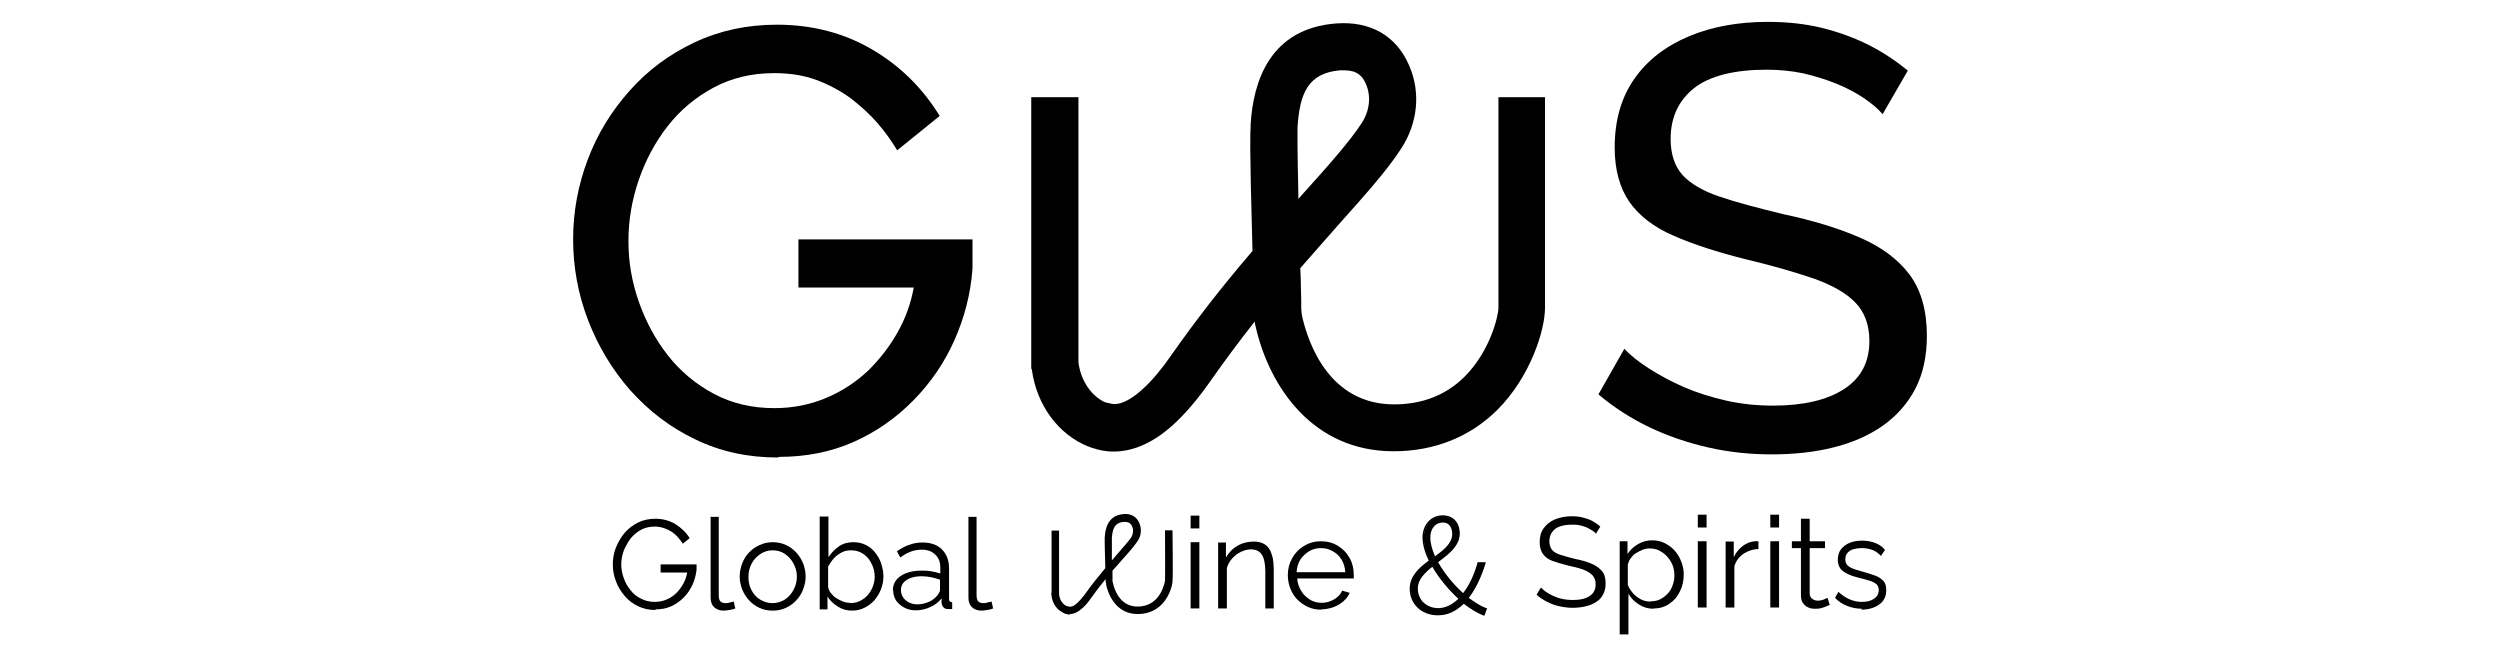 <?xml version="1.0" encoding="UTF-8"?>
<svg xmlns="http://www.w3.org/2000/svg" id="Layer_1" version="1.1" viewBox="0 0 80 21">
  <g>
    <path d="M24.89,14.64c-.96,0-1.84-.19-2.64-.58-.8-.38-1.49-.91-2.08-1.57-.58-.66-1.03-1.41-1.35-2.24-.32-.83-.48-1.7-.48-2.59s.16-1.74.47-2.56c.31-.82.76-1.55,1.34-2.2s1.26-1.16,2.07-1.54c.8-.38,1.68-.57,2.64-.57,1.14,0,2.16.27,3.06.8.9.53,1.61,1.24,2.15,2.12l-1.36,1.1c-.17-.28-.37-.57-.62-.86-.25-.29-.54-.55-.86-.8-.33-.24-.7-.44-1.1-.59-.41-.15-.86-.22-1.35-.22-.72,0-1.36.15-1.94.46-.58.31-1.07.72-1.47,1.23-.4.51-.71,1.09-.93,1.73-.22.64-.33,1.29-.33,1.96s.11,1.3.33,1.93c.22.63.53,1.21.93,1.72.4.51.89.92,1.47,1.23.58.31,1.22.46,1.94.46.59,0,1.14-.11,1.64-.32.51-.21.95-.5,1.34-.86.38-.37.7-.78.96-1.24.26-.46.43-.94.52-1.44h-3.69v-1.54h5.57v.25c0,.14,0,.28,0,.42,0,.14,0,.23,0,.27-.06.81-.26,1.57-.58,2.29-.32.72-.76,1.36-1.31,1.92-.55.56-1.19,1.01-1.91,1.33-.72.32-1.52.48-2.39.48Z"></path>
    <path d="M60.24,3.65c-.15-.18-.36-.35-.61-.52-.26-.17-.54-.32-.86-.45-.32-.13-.67-.24-1.05-.33-.38-.08-.77-.12-1.18-.12-1.05,0-1.83.2-2.33.59-.5.4-.75.94-.75,1.63,0,.48.13.87.38,1.15.26.28.65.51,1.18.69.53.18,1.21.36,2.03.56.95.2,1.77.45,2.46.75s1.22.69,1.59,1.18c.37.49.56,1.15.56,1.96,0,.65-.12,1.22-.37,1.7-.25.48-.6.87-1.05,1.19-.45.31-.97.54-1.58.69-.6.15-1.26.22-1.96.22s-1.37-.07-2.03-.22c-.66-.15-1.28-.36-1.87-.64-.59-.28-1.14-.63-1.65-1.06l.83-1.46c.2.22.47.43.8.64.33.21.7.41,1.11.59.42.18.87.32,1.35.43.49.11.99.16,1.5.16.97,0,1.73-.18,2.27-.53.54-.35.81-.86.81-1.54,0-.51-.15-.92-.45-1.23-.3-.31-.75-.56-1.34-.77-.59-.2-1.31-.41-2.15-.61-.92-.23-1.7-.48-2.33-.76-.63-.27-1.1-.64-1.41-1.08-.31-.45-.47-1.03-.47-1.74,0-.87.21-1.6.63-2.2.42-.6,1.01-1.05,1.75-1.36.74-.31,1.58-.46,2.52-.46.61,0,1.19.06,1.72.19.53.13,1.03.31,1.49.54.46.23.88.51,1.27.83l-.81,1.4Z"></path>
    <g>
      <path d="M35.33,12.86l.12.04s-.07-.03-.12-.04ZM34.94,14.32c.2.07.41.12.63.13-.2-.01-.41-.05-.61-.12,0,0-.01,0-.02,0Z"></path>
      <path d="M47.95,3.11v6.74c0,.25-.26,1.38-1.08,2.2-.59.59-1.35.89-2.26.89h0c-2.08,0-2.75-1.97-2.94-2.81-.02-.1-.03-.19-.03-.27,0-.15,0-.36-.01-.61,0-.2-.01-.43-.02-.67.41-.47.8-.91,1.16-1.32.91-1.02,1.63-1.82,2.07-2.51.53-.81.63-1.8.25-2.66-.41-.95-1.24-1.42-2.33-1.34-2.12.16-2.66,1.85-2.74,3.24v.09c-.01.11-.04.44.06,3.95-1.01,1.18-1.83,2.24-2.58,3.31-.31.45-.61.81-.89,1.07-.36.34-.69.52-.94.52-.07,0-.15-.02-.23-.04h-.04c-.46-.19-.82-.7-.89-1.3,0-.02,0-.05,0-.07v-.07s0-.03,0-.05c0-.02,0-.05,0-.07V3.11h-1.51v8.24s0,.03,0,.04c0,.03,0,.07,0,.11h0s0,.06,0,.09c0,.01,0,.02,0,.03v.17s.02.04.02.04c.15,1.13.85,2.08,1.81,2.46,0,0,.01,0,.01,0,.02.01.06.02.09.04,0,0,.01,0,.02,0,.2.07.41.11.61.12.02,0,.04,0,.05,0,.01,0,.02,0,.03,0h.02c.66-.01,1.32-.32,1.97-.94.35-.33.72-.77,1.1-1.31.44-.63.91-1.26,1.42-1.91,0,.05.02.11.03.16.44,1.93,1.83,3.99,4.41,3.99h.01c1.3,0,2.45-.46,3.32-1.33,1.05-1.05,1.52-2.54,1.52-3.26V3.11h-1.51ZM35.45,12.9l-.12-.04c.05.01.1.03.12.04ZM41.55,6.36c-.04-1.75-.03-2.11-.03-2.17v-.11c.07-1.07.32-1.74,1.36-1.83.05,0,.09,0,.13,0,.42,0,.59.18.7.44.17.39.12.85-.13,1.24-.38.59-1.1,1.4-1.94,2.33-.03.03-.06.07-.09.11Z"></path>
      <path d="M32.99,11.49s0,.06,0,.09v-.08s0-.01,0-.01Z"></path>
      <path d="M34.51,11.6h0s0-.04,0-.07v-.07s0-.03,0-.05c0,.02,0,.03,0,.05v.13Z"></path>
      <path d="M35.45,12.9l-.12-.04c.05.01.1.03.12.04Z"></path>
    </g>
  </g>
  <g>
    <g>
      <path d="M45.13,18.85c0-.85,1.37-1.08,1.37-1.76,0-.2-.09-.39-.33-.39-.27,0-.43.23-.43.5,0,.62.61,1.43,1.17,1.9.23.2.46.33.65.4l-.07.18c-.21-.07-.45-.21-.7-.43-.61-.52-1.23-1.38-1.23-2.04,0-.39.26-.68.63-.68.33,0,.51.23.51.55,0,.76-1.35,1.03-1.35,1.76,0,.4.31.66.69.66.28,0,.53-.16.73-.39.26-.29.43-.66.55-1.08h.2c-.13.45-.33.87-.6,1.19-.24.26-.52.45-.9.45-.48,0-.87-.32-.87-.83Z"></path>
      <path d="M47.5,19.7h-.02c-.2-.08-.42-.21-.64-.38-.26.25-.52.37-.83.37-.52,0-.9-.36-.9-.85,0-.4.29-.67.61-.9-.12-.25-.2-.51-.2-.74,0-.41.27-.71.65-.71.33,0,.54.23.54.58,0,.4-.35.66-.69.92.2.36.5.72.8.99.2-.26.35-.58.46-.97v-.02h.26v.03c-.14.44-.31.81-.54,1.11.2.15.39.27.56.33h.03s-.09.24-.09.24ZM45.74,17.99c-.31.23-.58.48-.58.85,0,.46.36.8.85.8.29,0,.55-.11.79-.35-.01,0-.02-.02-.03-.03-.02-.02-.04-.04-.06-.06-.16.16-.39.32-.68.32-.41,0-.71-.3-.71-.69,0-.3.22-.53.49-.74-.02-.03-.04-.07-.06-.1ZM46.88,19.29c.2.16.4.28.59.35l.05-.13c-.17-.06-.36-.18-.55-.33-.02.02-.03.04-.05.06-.02.02-.03.03-.05.05ZM45.83,18.14c-.25.2-.46.41-.46.69,0,.37.28.63.66.63.26,0,.48-.15.64-.3-.31-.28-.62-.65-.84-1.03ZM46.74,19.17s.04.04.06.05c.01.01.02.02.04.03.02-.02.03-.03.05-.05.02-.02.03-.04.04-.05-.01-.01-.03-.02-.04-.03-.02-.02-.04-.03-.06-.05-.02.02-.04.04-.05.06-.01.01-.02.03-.04.04ZM45.87,18.11c.22.38.53.74.83,1.02.01-.01.03-.03.04-.04.02-.02.04-.04.05-.06-.31-.28-.61-.64-.82-1-.04.03-.07.05-.11.08ZM46.87,19.02s.04.03.06.05c.01.01.03.02.04.03.21-.28.38-.63.51-1.05h-.14c-.11.39-.27.71-.46.97ZM45.79,17.96s.04.07.05.1c.04-.03.07-.05.11-.08-.02-.03-.04-.07-.05-.1,0,0,0,0-.01,0-.03.02-.07.05-.1.07ZM45.94,17.85s.03.07.05.1c.33-.25.66-.5.66-.87,0-.32-.19-.53-.48-.53-.35,0-.6.27-.6.65,0,.22.07.47.19.71.03-.02.06-.04.09-.07,0,0,.01,0,.02-.01-.1-.22-.16-.44-.16-.64,0-.31.19-.53.46-.53s.36.22.36.42c0,.32-.28.54-.59.76ZM46.17,16.72c-.24,0-.4.2-.4.48,0,.19.06.39.15.6.29-.21.55-.42.55-.71,0-.09-.02-.37-.31-.37Z"></path>
    </g>
    <g>
      <path d="M20.97,19.52c-.2,0-.38-.04-.55-.12-.17-.08-.31-.19-.43-.33-.12-.14-.22-.3-.28-.47-.07-.18-.1-.36-.1-.54s.03-.37.1-.54c.07-.17.16-.33.28-.47.12-.14.27-.25.43-.33s.35-.12.55-.12c.24,0,.46.06.64.17.19.12.34.26.46.45l-.22.18c-.04-.07-.09-.13-.15-.2-.06-.07-.13-.13-.2-.18-.08-.05-.16-.09-.25-.12-.09-.03-.19-.05-.29-.05-.16,0-.31.03-.44.1-.13.07-.24.16-.34.28-.09.12-.16.25-.22.39-.05.15-.08.29-.08.44s.03.3.08.44c.05.14.12.27.22.39.09.12.21.21.34.27.13.07.28.1.44.1.14,0,.27-.03.38-.08.12-.05.22-.12.31-.21.09-.09.16-.19.22-.3s.1-.23.12-.35h-.85v-.26h1.15v.05s0,.05,0,.07c0,.02,0,.04,0,.05-.02.17-.06.33-.13.48-.07.15-.16.29-.28.41-.12.12-.25.21-.4.28-.15.07-.32.1-.5.1Z"></path>
      <path d="M22.72,16.54h.28v2.5c0,.11.02.18.06.21.04.03.08.05.14.05.05,0,.1,0,.15-.02.05-.01.09-.02.13-.03l.05.22c-.05.02-.11.04-.19.05-.07.01-.14.02-.19.02-.12,0-.22-.04-.3-.11-.07-.07-.11-.17-.11-.3v-2.6Z"></path>
      <path d="M24.72,19.54c-.15,0-.3-.03-.42-.09-.13-.06-.24-.14-.33-.24-.09-.1-.17-.22-.22-.35-.05-.13-.08-.27-.08-.41s.03-.29.08-.42c.05-.13.12-.25.22-.35.09-.1.21-.18.34-.24s.27-.09.42-.09.29.03.42.09c.13.06.24.14.33.24.09.1.17.22.22.35.05.13.08.27.08.42s-.03.28-.08.41c-.05.13-.12.25-.22.35-.09.1-.2.18-.33.24s-.27.09-.42.09ZM23.95,18.46c0,.16.03.3.1.43s.16.23.28.3c.12.07.25.11.39.11s.27-.04.39-.11c.12-.08.21-.18.28-.31.07-.13.11-.27.11-.43s-.04-.29-.11-.42c-.07-.13-.16-.23-.28-.31-.12-.08-.25-.11-.39-.11s-.27.04-.39.12c-.12.08-.21.18-.28.31s-.1.27-.1.43Z"></path>
      <path d="M27.27,19.54c-.17,0-.32-.04-.46-.13s-.25-.19-.33-.32v.41h-.25v-2.97h.28v1.3c.09-.14.21-.26.34-.35.13-.09.29-.13.46-.13.15,0,.28.03.4.09.12.06.22.14.3.25.08.1.15.22.19.35.04.13.07.26.07.4,0,.15-.03.29-.08.42-.05.13-.12.24-.21.35-.09.1-.2.18-.32.24-.12.06-.25.09-.4.09ZM27.2,19.3c.11,0,.22-.02.32-.07s.18-.11.25-.19c.07-.08.12-.17.16-.27s.06-.21.06-.31c0-.15-.03-.29-.1-.42-.06-.13-.15-.24-.26-.31-.11-.08-.24-.12-.4-.12-.11,0-.21.02-.3.07-.09.05-.18.11-.25.19-.07.08-.13.17-.18.26v.65c.01.07.04.14.09.2.05.06.1.12.17.16s.14.08.22.11c.08.03.15.04.22.04Z"></path>
      <path d="M28.57,18.9c0-.13.04-.25.11-.34s.18-.17.32-.22c.13-.05.29-.08.47-.08.1,0,.21,0,.32.02.11.02.21.04.3.07v-.18c0-.18-.05-.32-.16-.42-.11-.11-.25-.16-.44-.16-.11,0-.23.02-.34.06-.11.04-.22.1-.34.19l-.11-.2c.14-.09.27-.17.41-.21.13-.05.27-.07.41-.07.26,0,.47.07.62.22s.23.35.23.61v.97s0,.07.02.08c.02.02.04.03.08.03v.22s-.06,0-.08,0c-.02,0-.04,0-.05,0-.07,0-.12-.02-.15-.06-.04-.04-.05-.08-.06-.13v-.15c-.1.12-.22.22-.37.28-.15.07-.31.1-.46.1-.14,0-.26-.03-.37-.09s-.2-.14-.26-.23c-.06-.1-.09-.21-.09-.33ZM29.99,19.06s.05-.07.07-.11c.02-.03.02-.07.02-.09v-.31c-.09-.03-.19-.06-.29-.08-.1-.02-.2-.03-.3-.03-.2,0-.36.04-.48.12-.12.08-.18.18-.18.32,0,.08.02.15.06.22s.1.12.18.17c.08.04.17.07.28.07.13,0,.26-.03.37-.08.12-.05.2-.12.27-.2Z"></path>
      <path d="M30.97,16.54h.28v2.5c0,.11.02.18.06.21.04.03.08.05.14.05.05,0,.1,0,.15-.02.05-.01.09-.02.13-.03l.05.22c-.05.02-.11.04-.19.05-.07.01-.14.02-.19.02-.12,0-.22-.04-.3-.11-.07-.07-.11-.17-.11-.3v-2.6Z"></path>
    </g>
    <g>
      <path d="M51.1,17.1s-.09-.09-.14-.12-.12-.07-.18-.1c-.07-.03-.14-.05-.22-.07-.08-.02-.16-.02-.25-.02-.25,0-.44.05-.55.14-.12.1-.18.23-.18.39,0,.11.03.2.08.27.06.07.14.12.26.16.12.04.27.08.46.13.21.04.38.09.53.15.15.06.26.14.35.24s.12.24.12.41c0,.13-.03.25-.08.34-.05.1-.12.18-.22.24-.09.06-.2.11-.33.14-.13.03-.27.05-.42.05s-.29-.02-.43-.05c-.14-.03-.27-.08-.39-.14-.12-.06-.24-.14-.34-.23l.14-.23c.05.05.11.11.18.15.07.05.15.09.24.13.09.04.18.07.28.09.1.02.21.03.32.03.23,0,.41-.04.54-.13.13-.08.19-.21.19-.37,0-.12-.03-.21-.1-.29-.07-.07-.16-.13-.29-.18-.13-.05-.29-.09-.48-.13-.2-.05-.37-.1-.51-.15s-.24-.13-.31-.23-.1-.22-.1-.37c0-.18.04-.33.13-.45.09-.12.21-.22.36-.28.15-.06.33-.1.53-.1.13,0,.25.01.36.04.11.03.21.06.3.11.09.05.18.11.26.18l-.14.23Z"></path>
      <path d="M52.91,19.48c-.18,0-.33-.05-.47-.14-.14-.09-.25-.2-.33-.34v1.3h-.28v-2.98h.25v.41c.08-.13.2-.24.34-.32.14-.08.29-.12.45-.12.15,0,.28.03.4.09.12.06.23.14.32.24.09.1.16.22.21.35.05.13.08.27.08.41,0,.2-.04.38-.12.54-.08.17-.19.3-.34.4-.14.1-.31.15-.5.15ZM52.83,19.24c.12,0,.22-.02.31-.07.09-.05.17-.11.24-.19s.12-.17.15-.27c.04-.1.05-.21.05-.31,0-.11-.02-.22-.06-.32-.04-.1-.1-.19-.17-.27-.07-.08-.16-.14-.25-.19s-.2-.07-.31-.07c-.07,0-.14.01-.22.04-.08.03-.15.07-.22.11s-.13.11-.17.17c-.05.06-.07.13-.09.2v.65c.04.1.1.19.17.27.07.08.16.14.25.19.1.05.2.07.3.07Z"></path>
      <path d="M54.33,16.88v-.41h.28v.41h-.28ZM54.33,19.44v-2.12h.28v2.12h-.28Z"></path>
      <path d="M56.28,17.57c-.18,0-.35.06-.49.15-.14.1-.24.23-.29.4v1.32h-.28v-2.11h.26v.5c.07-.15.17-.27.29-.36.12-.09.25-.14.38-.15.03,0,.05,0,.07,0s.04,0,.05,0v.25Z"></path>
      <path d="M56.65,16.88v-.41h.28v.41h-.28ZM56.65,19.44v-2.12h.28v2.12h-.28Z"></path>
      <path d="M58.55,19.36s-.06.02-.1.04c-.05.02-.1.04-.17.06-.07.02-.14.02-.21.02s-.15-.01-.22-.05c-.07-.03-.12-.08-.16-.14s-.06-.14-.06-.23v-1.52h-.29v-.22h.29v-.72h.28v.72h.49v.22h-.49v1.45c0,.08.03.13.08.17.05.04.11.06.17.06.08,0,.14-.01.21-.04.06-.03.1-.04.11-.05l.07.22Z"></path>
      <path d="M59.59,19.48c-.17,0-.33-.03-.48-.09-.15-.06-.28-.14-.39-.26l.11-.19c.12.11.24.19.36.24.12.05.25.08.38.08.17,0,.3-.03.4-.1.1-.07.15-.16.15-.28,0-.08-.03-.15-.08-.19-.05-.04-.12-.08-.22-.11-.09-.03-.21-.06-.34-.09-.15-.04-.27-.08-.37-.13s-.17-.1-.22-.17c-.05-.07-.08-.16-.08-.27,0-.14.03-.25.1-.34.07-.09.16-.16.28-.21.12-.05.26-.07.4-.07.16,0,.31.03.43.08.12.05.23.12.3.22l-.13.19c-.08-.09-.17-.15-.27-.19-.1-.04-.22-.06-.35-.06-.09,0-.17.01-.25.03-.08.02-.14.06-.19.11-.05.05-.08.12-.08.22,0,.08.02.13.06.18.04.04.09.08.17.11s.17.06.28.09c.16.04.3.09.42.13.12.04.21.1.28.17.07.07.1.17.1.3,0,.2-.07.35-.22.46-.15.11-.35.17-.59.17Z"></path>
    </g>
    <g>
      <path d="M38.1,16.91v-.41h.28v.41h-.28ZM38.1,19.47v-2.12h.28v2.12h-.28Z"></path>
      <path d="M40.77,19.47h-.28v-1.18c0-.25-.04-.43-.11-.54-.07-.11-.19-.17-.35-.17-.11,0-.22.03-.32.08-.11.05-.2.12-.28.21-.08.09-.14.19-.17.31v1.29h-.28v-2.11h.25v.48c.06-.1.13-.19.22-.27.09-.08.2-.14.31-.18.12-.04.24-.06.36-.06.12,0,.22.02.3.06.08.04.15.1.2.18.05.08.08.18.11.29.02.11.03.24.03.37v1.23Z"></path>
      <path d="M42.27,19.51c-.15,0-.29-.03-.42-.09-.13-.06-.24-.14-.34-.24s-.17-.22-.22-.35c-.05-.13-.08-.27-.08-.43,0-.2.05-.38.14-.54.09-.16.22-.3.38-.39.16-.1.34-.15.54-.15s.39.05.55.15c.16.1.28.23.37.39.09.16.13.34.13.54v.06s0,.04,0,.05h-1.81c.01.15.06.29.13.4.07.12.17.21.28.28.12.07.24.1.38.1s.27-.04.39-.11c.12-.07.21-.16.26-.28l.24.07c-.04.1-.11.19-.2.27-.09.08-.19.14-.32.19-.12.04-.25.07-.39.07ZM41.49,18.31h1.56c-.01-.15-.05-.29-.12-.4-.07-.12-.17-.21-.28-.27-.12-.07-.24-.1-.38-.1s-.26.03-.38.1c-.11.07-.21.16-.28.27s-.11.25-.12.4Z"></path>
    </g>
    <g>
      <path d="M34.23,19.66c-.06,0-.11-.01-.16-.03l.03-.11.05-.11s.05.01.08.01c.08,0,.17-.05.27-.15.07-.07.15-.16.23-.27.18-.26.39-.52.64-.82-.02-.58-.02-.91-.02-.98.03-.48.23-.72.61-.75.23-.02.41.08.5.29.08.19.06.41-.06.58-.11.16-.28.36-.5.6-.09.11-.19.22-.3.34v.34s.01.05.02.08c.04.17.21.73.78.73h0c.77,0,.87-.82.88-.82.01-.14,0-1.22,0-1.62h.24c0,.06.02,1.46,0,1.64-.02.27-.28,1.04-1.11,1.04h0c-.74,0-.96-.7-1.01-.92,0-.04-.01-.08-.02-.13v-.07c-.17.21-.32.4-.46.6-.09.13-.17.23-.26.31-.15.14-.29.21-.43.21h0ZM36.01,16.7s-.02,0-.04,0c-.32.02-.37.26-.39.5v.03s0,.14,0,.7c.05-.05.09-.1.13-.15.2-.23.38-.43.48-.57.07-.11.09-.25.04-.36-.04-.1-.12-.15-.23-.15Z"></path>
      <path d="M33.66,19.09v-.06s-.01,0-.01,0h0s0-.04,0-.05v-2h.24v2s0,.02,0,.03v.02s0,.02,0,.02l-.09-.02h-.01s-.12.06-.12.06Z"></path>
      <polygon points="34.58 19.48 34.58 19.37 34.46 19.37 34.58 19.37 34.58 19.25 34.58 19.37 34.7 19.37 34.58 19.48"></polygon>
      <path d="M34.22,19.66c-.05,0-.1-.01-.15-.03-.23-.09-.39-.3-.42-.56h0s0-.04,0-.04c0-.01,0-.03,0-.06h.24s0,.02,0,.03v.02c.02.18.12.33.26.38.04.01.06.02.09.02h.05s.03.03.03.03l-.08.08.08.09h-.08s0,.03,0,.03Z"></path>
    </g>
  </g>
</svg>
